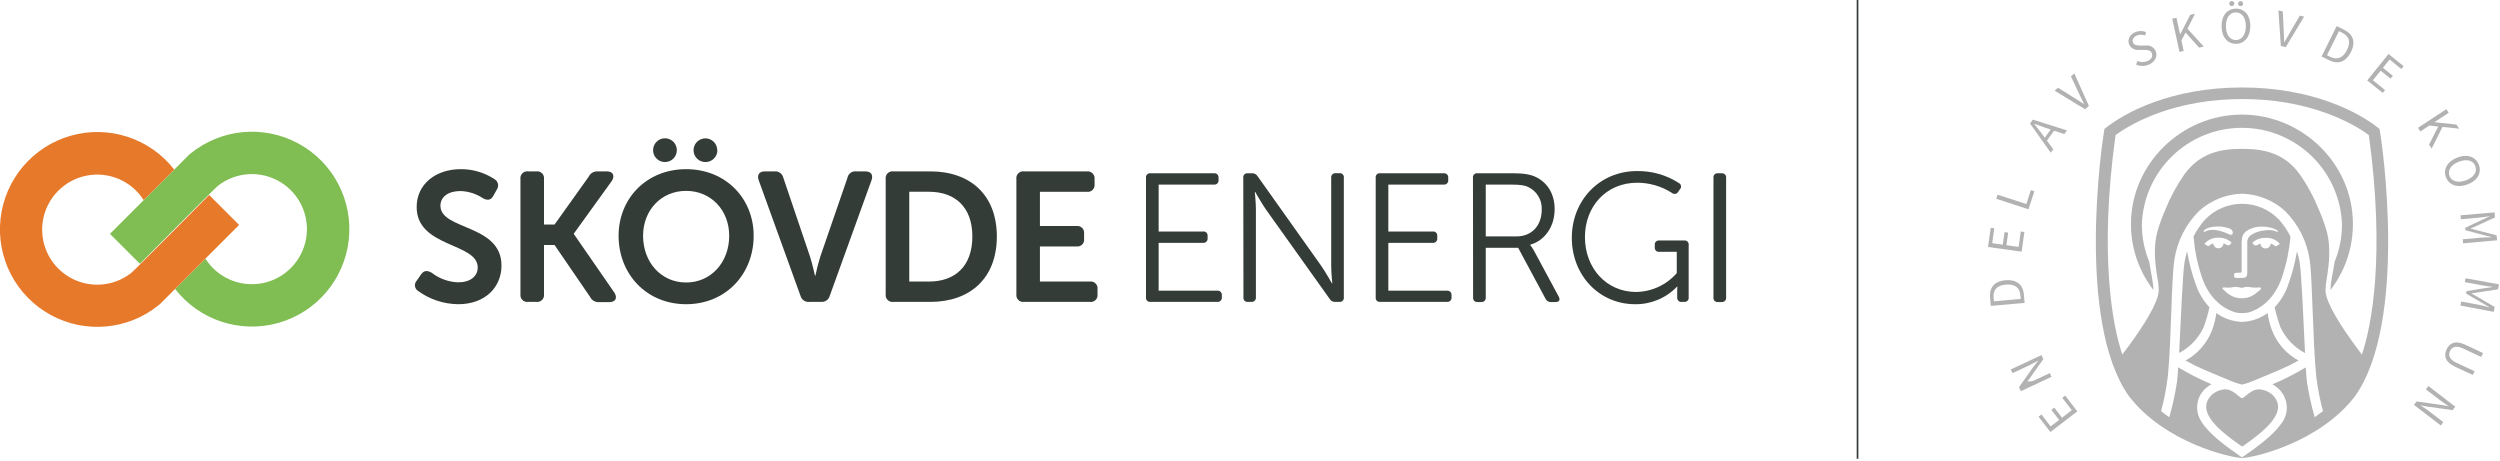 <?xml version="1.0" encoding="UTF-8"?> <svg xmlns="http://www.w3.org/2000/svg" xmlns:xlink="http://www.w3.org/1999/xlink" width="737px" height="136px" viewBox="0 0 737 136" version="1.1"><title>skovde-energi</title><desc>Created with Sketch.</desc><g id="Page-1" stroke="none" stroke-width="1" fill="none" fill-rule="evenodd"><g id="skovde-energi" transform="translate(-1, 0)"><path d="M548.6,0 L548.6,135.25" id="Path" stroke="#343c38" stroke-width="0.5"></path><path d="M123.93,82.63 L125.12,80.9 C125.99,79.7 126.91,79.65 128.27,80.41 C130.511,82.15 133.245,83.137 136.08,83.23 C139.66,83.23 141.83,81.44 141.83,78.84 C141.83,71.51 123.83,73.03 123.83,61.04 C123.83,54.26 129.47,49.87 136.83,49.87 C140.354,49.844 143.806,50.864 146.75,52.8 C147.279,53.093 147.659,53.597 147.794,54.187 C147.93,54.776 147.808,55.395 147.46,55.89 L146.46,57.68 C145.65,59.25 144.46,59.03 143.37,58.44 C141.391,57.118 139.079,56.383 136.7,56.32 C133.12,56.32 130.84,58.06 130.84,60.66 C130.84,67.88 148.84,66.03 148.84,78.29 C148.84,84.53 144.17,89.68 136.09,89.68 C131.837,89.64 127.703,88.277 124.26,85.78 C123.734,85.453 123.389,84.9 123.326,84.284 C123.264,83.667 123.49,83.056 123.94,82.63" id="Path" fill="#343c38" fill-rule="nonzero"></path><path d="M154.43,52.8 C154.338,52.182 154.54,51.557 154.975,51.11 C155.411,50.663 156.03,50.445 156.65,50.52 L159.15,50.52 C159.77,50.445 160.389,50.663 160.825,51.11 C161.26,51.557 161.462,52.182 161.37,52.8 L161.37,66.19 L164.48,66.19 L174.55,52.09 C175.033,51.073 176.086,50.452 177.21,50.52 L179.87,50.52 C181.66,50.52 182.31,51.71 181.44,53.23 L170.18,68.85 L170.18,69 L182.18,86.36 C183.1,87.93 182.39,89.07 180.6,89.07 L177.6,89.07 C176.475,89.144 175.419,88.521 174.94,87.5 L164.48,72.22 L161.37,72.22 L161.37,86.76 C161.448,87.371 161.24,87.984 160.807,88.422 C160.373,88.859 159.762,89.073 159.15,89 L156.65,89 C156.032,89.075 155.415,88.858 154.98,88.413 C154.545,87.968 154.341,87.346 154.43,86.73 L154.43,52.8 Z" id="Path" fill="#343c38" fill-rule="nonzero"></path><path d="M203.27,83.28 C210.65,83.28 215.97,77.28 215.97,69.5 C215.97,62.02 210.65,56.27 203.27,56.27 C195.89,56.27 190.58,62 190.58,69.5 C190.58,77.32 195.89,83.28 203.27,83.28 M203.27,49.87 C214.93,49.87 223.18,58.49 223.18,69.5 C223.18,80.84 214.93,89.68 203.27,89.68 C191.61,89.68 183.36,80.84 183.36,69.5 C183.36,58.5 191.61,49.87 203.27,49.87" id="Shape" fill="#343c38" fill-rule="nonzero"></path><path d="M224.66,53.12 C224.12,51.55 224.82,50.52 226.5,50.52 L229.38,50.52 C230.587,50.423 231.678,51.236 231.93,52.42 L239.79,75.63 C240.5,77.86 241.26,81.28 241.26,81.28 L241.37,81.28 C241.762,79.373 242.249,77.488 242.83,75.63 L250.83,52.42 C251.038,51.235 252.122,50.408 253.32,50.52 L256.09,50.52 C257.77,50.52 258.47,51.52 257.93,53.12 L245.6,87.24 C245.286,88.365 244.213,89.106 243.05,89 L239.58,89 C238.404,89.13 237.308,88.383 237,87.24 L224.66,53.12 Z" id="Path" fill="#343c38" fill-rule="nonzero"></path><path d="M274.85,83 C282.66,83 287.65,78.39 287.65,69.71 C287.65,61.03 282.55,56.53 274.85,56.53 L269.05,56.53 L269.05,83 L274.85,83 Z M262.1,52.8 C262.007,52.181 262.21,51.553 262.648,51.106 C263.086,50.658 263.709,50.441 264.33,50.52 L275.23,50.52 C287.11,50.52 294.87,57.52 294.87,69.72 C294.87,81.92 287.11,89 275.23,89 L264.33,89 C263.711,89.078 263.09,88.863 262.653,88.417 C262.215,87.972 262.011,87.348 262.1,86.73 L262.1,52.8 Z" id="Shape" fill="#343c38" fill-rule="nonzero"></path><path d="M300.63,52.8 C300.538,52.182 300.74,51.557 301.175,51.11 C301.611,50.663 302.23,50.445 302.85,50.52 L321.4,50.52 C322.024,50.449 322.646,50.666 323.09,51.11 C323.534,51.554 323.751,52.176 323.68,52.8 L323.68,54.32 C323.755,54.94 323.537,55.559 323.09,55.995 C322.643,56.43 322.018,56.632 321.4,56.54 L307.57,56.54 L307.57,66.63 L318.31,66.63 C318.928,66.538 319.553,66.74 320,67.175 C320.447,67.611 320.665,68.23 320.59,68.85 L320.59,70.37 C320.686,70.999 320.478,71.637 320.027,72.087 C319.577,72.538 318.939,72.746 318.31,72.65 L307.57,72.65 L307.57,83 L322.27,83 C322.889,82.907 323.517,83.11 323.964,83.548 C324.412,83.986 324.629,84.609 324.55,85.23 L324.55,86.75 C324.636,87.375 324.422,88.003 323.973,88.446 C323.525,88.889 322.893,89.094 322.27,89 L302.85,89 C302.232,89.075 301.615,88.858 301.18,88.413 C300.745,87.968 300.541,87.346 300.63,86.73 L300.63,52.8 Z" id="Path" fill="#343c38" fill-rule="nonzero"></path><path d="M212.44,44.28 C212.44,42.864 211.584,41.588 210.274,41.051 C208.963,40.514 207.459,40.822 206.464,41.83 C205.47,42.839 205.184,44.348 205.74,45.651 C206.296,46.953 207.584,47.79 209,47.77 C210.927,47.77 212.49,46.207 212.49,44.28" id="Path" fill="#343c38" fill-rule="nonzero"></path><path d="M200.53,44.28 C200.534,42.863 199.684,41.584 198.376,41.039 C197.069,40.494 195.562,40.791 194.559,41.792 C193.556,42.792 193.254,44.298 193.795,45.607 C194.337,46.916 195.613,47.77 197.03,47.77 C197.957,47.773 198.848,47.406 199.504,46.751 C200.161,46.097 200.53,45.207 200.53,44.28" id="Path" fill="#343c38" fill-rule="nonzero"></path><path d="M338.84,52.42 C338.789,52.058 338.907,51.692 339.161,51.428 C339.415,51.165 339.776,51.033 340.14,51.07 L358.88,51.07 C359.248,51.032 359.614,51.162 359.876,51.424 C360.138,51.686 360.268,52.052 360.23,52.42 L360.23,53.07 C360.272,53.439 360.143,53.808 359.88,54.07 C359.618,54.333 359.249,54.462 358.88,54.42 L342.57,54.42 L342.57,68.25 L355.64,68.25 C356.003,68.192 356.372,68.306 356.639,68.559 C356.905,68.812 357.039,69.175 357,69.54 L357,70.24 C357.042,70.609 356.913,70.978 356.65,71.24 C356.388,71.503 356.019,71.632 355.65,71.59 L342.57,71.59 L342.57,85.69 L359.85,85.69 C360.212,85.65 360.572,85.774 360.833,86.027 C361.095,86.281 361.229,86.637 361.2,87 L361.2,87.65 C361.238,88.018 361.108,88.384 360.846,88.646 C360.584,88.908 360.218,89.038 359.85,89 L340.14,89 C339.776,89.037 339.415,88.905 339.161,88.642 C338.907,88.378 338.789,88.012 338.84,87.65 L338.84,52.42 Z" id="Path" fill="#343c38" fill-rule="nonzero"></path><path d="M367.52,52.42 C367.465,52.059 367.581,51.693 367.834,51.428 C368.086,51.164 368.447,51.032 368.81,51.07 L370.11,51.07 C370.767,51.05 371.384,51.382 371.73,51.94 L390.52,78.4 C391.82,80.29 393.65,83.53 393.65,83.53 L393.76,83.53 C393.76,83.53 393.44,80.4 393.44,78.4 L393.44,52.4 C393.398,52.031 393.527,51.662 393.79,51.4 C394.052,51.137 394.421,51.008 394.79,51.05 L395.87,51.05 C396.233,51.012 396.594,51.144 396.846,51.408 C397.099,51.673 397.215,52.039 397.16,52.4 L397.16,87.69 C397.201,88.045 397.079,88.399 396.829,88.654 C396.578,88.908 396.225,89.036 395.87,89 L394.57,89 C393.924,89.03 393.317,88.693 393,88.13 L374.16,61.71 C372.86,59.82 371.03,56.58 371.03,56.58 L370.92,56.58 C370.92,56.58 371.24,59.71 371.24,61.71 L371.24,87.71 C371.263,88.05 371.141,88.383 370.905,88.629 C370.669,88.874 370.34,89.009 370,89 L368.86,89 C368.497,89.038 368.136,88.906 367.884,88.642 C367.631,88.377 367.515,88.011 367.57,87.65 L367.52,52.42 Z" id="Path" fill="#343c38" fill-rule="nonzero"></path><path d="M406.56,52.42 C406.505,52.059 406.621,51.693 406.874,51.428 C407.126,51.164 407.487,51.032 407.85,51.07 L426.59,51.07 C426.959,51.028 427.328,51.157 427.59,51.42 C427.853,51.682 427.982,52.051 427.94,52.42 L427.94,53.07 C427.982,53.439 427.853,53.808 427.59,54.07 C427.328,54.333 426.959,54.462 426.59,54.42 L410.28,54.42 L410.28,68.25 L423.35,68.25 C423.711,68.195 424.077,68.311 424.342,68.564 C424.606,68.816 424.738,69.177 424.7,69.54 L424.7,70.24 C424.742,70.609 424.613,70.978 424.35,71.24 C424.088,71.503 423.719,71.632 423.35,71.59 L410.28,71.59 L410.28,85.69 L427.56,85.69 C427.922,85.65 428.282,85.774 428.543,86.027 C428.805,86.281 428.939,86.637 428.91,87 L428.91,87.65 C428.952,88.019 428.823,88.388 428.56,88.65 C428.298,88.913 427.929,89.042 427.56,89 L407.85,89 C407.487,89.038 407.126,88.906 406.874,88.642 C406.621,88.377 406.505,88.011 406.56,87.65 L406.56,52.42 Z" id="Path" fill="#343c38" fill-rule="nonzero"></path><path d="M435.23,52.42 C435.179,52.058 435.297,51.692 435.551,51.428 C435.805,51.165 436.166,51.033 436.53,51.07 L446.79,51.07 C450.35,51.07 452.19,51.45 453.7,52.15 C457.1,53.77 459.31,57.07 459.31,61.66 C459.31,66.79 456.4,70.95 452.13,72.13 L452.13,72.24 C452.494,72.723 452.828,73.227 453.13,73.75 L460.53,87.47 C461.02,88.39 460.64,89.04 459.62,89.04 L458.21,89.04 C457.552,89.074 456.938,88.712 456.65,88.12 L448.55,73.05 L439,73.05 L439,87.69 C439.043,88.051 438.922,88.412 438.67,88.673 C438.418,88.935 438.062,89.07 437.7,89.04 L436.57,89.04 C436.206,89.077 435.845,88.945 435.591,88.682 C435.337,88.418 435.219,88.052 435.27,87.69 L435.23,52.42 Z M448,69.7 C452.58,69.7 455.5,66.52 455.5,61.77 C455.63,58.949 454.052,56.327 451.5,55.12 C450.43,54.64 449.29,54.42 446.5,54.42 L439,54.42 L439,69.7 L448,69.7 Z" id="Shape" fill="#343c38" fill-rule="nonzero"></path><path d="M483.56,50.43 C487.97,50.355 492.301,51.598 496,54 C496.317,54.182 496.529,54.504 496.57,54.867 C496.611,55.23 496.478,55.591 496.21,55.84 L495.73,56.54 C495.556,56.859 495.246,57.081 494.889,57.145 C494.531,57.21 494.164,57.108 493.89,56.87 C490.828,54.909 487.267,53.868 483.63,53.87 C474.45,53.87 468.24,60.94 468.24,69.87 C468.24,79.16 474.67,86.07 483.31,86.07 C487.92,86.012 492.285,83.989 495.31,80.51 L495.31,74.24 L490.13,74.24 C489.766,74.277 489.405,74.145 489.151,73.882 C488.897,73.618 488.779,73.252 488.83,72.89 L488.83,72.24 C488.779,71.878 488.897,71.512 489.151,71.248 C489.405,70.985 489.766,70.853 490.13,70.89 L497.53,70.89 C497.893,70.852 498.254,70.984 498.506,71.248 C498.759,71.513 498.875,71.879 498.82,72.24 L498.82,87.69 C498.86,88.041 498.741,88.392 498.495,88.645 C498.249,88.899 497.902,89.029 497.55,89 L496.79,89 C496.448,89.046 496.102,88.942 495.843,88.714 C495.584,88.485 495.437,88.155 495.44,87.81 L495.44,85.9 C495.44,85.2 495.5,84.5 495.5,84.5 L495.39,84.5 C492.162,87.877 487.671,89.755 483,89.68 C472.58,89.68 464.37,81.31 464.37,70.08 C464.39,59 472.6,50.43 483.56,50.43 Z" id="Path" fill="#343c38" fill-rule="nonzero"></path><path d="M506.13,52.42 C506.079,52.058 506.197,51.692 506.451,51.428 C506.705,51.165 507.066,51.033 507.43,51.07 L508.56,51.07 C508.922,51.04 509.278,51.175 509.53,51.437 C509.782,51.698 509.903,52.059 509.86,52.42 L509.86,87.69 C509.903,88.051 509.782,88.412 509.53,88.673 C509.278,88.935 508.922,89.07 508.56,89.04 L507.43,89.04 C507.066,89.077 506.705,88.945 506.451,88.682 C506.197,88.418 506.079,88.052 506.13,87.69 L506.13,52.42 Z" id="Path" fill="#343c38" fill-rule="nonzero"></path><path d="M52.37,50 L43.42,58.94 L33.42,68.94 L42.25,77.77 C42.25,77.77 64.19,55.61 65.25,54.77 C70.534,50.635 77.819,50.178 83.578,53.62 C89.338,57.062 92.386,63.694 91.247,70.307 C90.108,76.919 85.017,82.149 78.437,83.466 C71.858,84.783 65.146,81.915 61.55,76.25 L52.61,85.19 C59.78,94.404 71.815,98.36 83.054,95.198 C94.293,92.036 102.499,82.385 103.813,70.784 C105.127,59.183 99.288,47.941 89.041,42.345 C78.794,36.75 66.18,37.914 57.13,45.29 L56.82,45.54 L53.24,49.12" id="Path" fill="#80BE53" fill-rule="nonzero"></path><path d="M52.55,85.25 L61.49,76.31 L71.49,66.31 L62.66,57.48 C62.66,57.48 40.73,79.64 39.66,80.48 C34.376,84.615 27.091,85.072 21.332,81.63 C15.572,78.188 12.524,71.556 13.663,64.943 C14.802,58.331 19.893,53.101 26.473,51.784 C33.052,50.467 39.764,53.335 43.36,59 L52.37,50 C45.2,40.786 33.165,36.83 21.926,39.992 C10.687,43.154 2.481,52.805 1.167,64.406 C-0.147,76.007 5.692,87.249 15.939,92.845 C26.186,98.44 38.8,97.276 47.85,89.9 L48.15,89.65 L51.73,86.07" id="Path" fill="#E7792B" fill-rule="nonzero"></path><g id="Group" transform="translate(587, 0)" fill="#b3b2b2" fill-rule="nonzero"><g><polygon id="Path" points="18.45 127.36 14.97 122.83 15.82 122.18 18.52 125.71 21.02 123.8 18.74 120.82 19.6 120.16 21.88 123.14 24.76 120.93 21.96 117.28 22.82 116.62 26.39 121.27"></polygon><path d="M9.75,115.32 L9.2,114.15 L13.38,108.23 L14.8,106.38 L14.8,106.32 C13.91,106.8 12.93,107.38 11.98,107.82 L7.28,110 L6.77,108.92 L15.83,104.68 L16.38,105.86 L12.19,111.77 L10.78,113.62 L10.78,112.67 C11.66,112.19 12.59,112.67 13.54,112.21 L18.29,110 L18.79,111.08 L9.75,115.32 Z" id="Path"></path><path d="M9.61,87 C9.41,84.69 7.83,83.67 5.31,83.9 C2.79,84.13 1.51,85.39 1.71,87.71 L1.81,88.82 L9.71,88.12 L9.61,87 Z M0.89,90.18 L0.67,87.71 C0.4,84.71 2.03,82.88 5.19,82.61 C8.35,82.34 10.37,83.78 10.63,86.77 L10.86,89.29 L0.89,90.18 Z" id="Shape"></path><polygon id="Path" points="0.07 72.81 0.87 67.15 1.92 67.3 1.31 71.69 4.42 72.13 4.94 68.42 6.01 68.57 5.49 72.28 9.09 72.78 9.72 68.24 10.79 68.39 9.98 74.19"></polygon><polygon id="Path" points="2.49 58.6 2.88 57.4 11.37 60.15 12.7 56.04 13.73 56.38 12 61.7"></polygon><path d="M18.54,38.19 L17,37.67 C15.9,37.3 14.82,36.91 13.7,36.48 L13.7,36.53 C14.45,37.47 15.16,38.37 15.85,39.31 L16.8,40.6 L18.54,38.19 Z M19.54,38.54 L17.42,41.46 L19.32,44.02 L18.56,45.02 L12.45,36.41 L13.29,35.27 L23.35,38.45 L22.57,39.52 L19.54,38.54 Z" id="Shape"></path><path d="M19.7,26.73 L20.7,25.85 L25.48,28.85 C26.48,29.51 27.34,30.06 28.39,30.7 L28.39,30.7 C27.88,29.58 27.44,28.7 26.9,27.59 L24.51,22.5 L25.51,21.65 L29.8,31.22 L28.7,32.22 L19.7,26.73 Z" id="Path"></path><path d="M44.1,18 C45.058,18.41 46.142,18.41 47.1,18 C48.29,17.48 48.74,16.57 48.35,15.67 C47.96,14.77 47.14,14.73 46.11,14.72 L44.56,14.72 C43.369,14.86 42.22,14.235 41.69,13.16 C41.07,11.76 41.84,10.16 43.49,9.47 C44.502,9.033 45.648,9.033 46.66,9.47 L46.38,10.47 C45.599,10.146 44.721,10.146 43.94,10.47 C42.94,10.92 42.46,11.74 42.82,12.56 C43.18,13.38 44.16,13.42 45,13.42 L46.54,13.42 C47.775,13.242 48.977,13.909 49.48,15.05 C50.12,16.5 49.43,18.18 47.48,19.05 C46.281,19.57 44.919,19.57 43.72,19.05 L44.1,18 Z" id="Path"></path><polygon id="Path" points="54.38 5.52 55.62 5.25 56.69 10.15 56.72 10.15 59.68 4.37 61.09 4.06 58.86 8.45 63.67 13.74 62.3 14.04 58.3 9.58 57.08 11.93 57.75 15.03 56.51 15.29"></polygon><path d="M73.79,1.07 C73.79,0.661 74.121,0.33 74.53,0.33 C74.939,0.33 75.27,0.661 75.27,1.07 C75.276,1.27 75.198,1.463 75.056,1.603 C74.914,1.743 74.72,1.818 74.52,1.81 C74.321,1.81 74.131,1.729 73.993,1.586 C73.855,1.442 73.782,1.249 73.79,1.05 M71.18,1.05 C71.18,0.641 71.511,0.31 71.92,0.31 C72.329,0.31 72.66,0.641 72.66,1.05 C72.66,1.459 72.329,1.79 71.92,1.79 C71.511,1.79 71.18,1.459 71.18,1.05 M76.08,7.72 C76.08,5.23 74.97,3.72 73.2,3.65 C71.43,3.58 70.2,5.16 70.2,7.65 C70.2,10.14 71.31,11.79 73.1,11.81 C74.89,11.83 76.05,10.23 76.1,7.73 M68.92,7.64 C68.92,4.44 70.74,2.52 73.23,2.55 C75.72,2.58 77.44,4.55 77.4,7.74 C77.36,10.93 75.58,12.95 73.1,12.92 C70.62,12.89 68.88,10.86 68.92,7.64" id="Shape"></path><path d="M85.67,3.06 L86.96,3.38 L87.24,9 C87.3,10.24 87.31,11.22 87.38,12.45 L87.44,12.45 C88.07,11.39 88.55,10.54 89.15,9.45 L92,4.6 L93.25,4.9 L87.83,13.9 L86.4,13.55 L85.67,3.06 Z" id="Path"></path><path d="M101,16.78 C103.09,17.78 104.77,17 105.9,14.73 C107.03,12.46 106.62,10.73 104.53,9.68 L103.53,9.18 L100,16.28 L101,16.78 Z M102.85,7.69 L105.07,8.79 C107.81,10.15 108.48,12.47 107.07,15.31 C105.66,18.15 103.37,19.11 100.68,17.78 L98.41,16.65 L102.85,7.69 Z" id="Shape"></path><polygon id="Path" points="118.14 15.92 122.59 19.5 121.92 20.34 118.46 17.55 116.49 19.99 119.41 22.34 118.73 23.19 115.81 20.84 113.53 23.66 117.11 26.55 116.43 27.39 111.86 23.71"></polygon><polygon id="Path" points="135.18 32.19 135.87 33.25 131.68 36.01 131.7 36.03 138.16 36.72 138.95 37.92 134.05 37.41 130.85 43.81 130.08 42.64 132.79 37.3 130.17 37 127.52 38.75 126.82 37.69"></polygon><path d="M141,53.15 C143.33,52.26 144.35,50.63 143.73,48.97 C143.11,47.31 141.24,46.77 138.91,47.65 C136.58,48.53 135.48,50.2 136.11,51.87 C136.74,53.54 138.65,54 141,53.15 M138.45,46.43 C141.45,45.3 143.88,46.25 144.76,48.58 C145.64,50.91 144.45,53.23 141.46,54.36 C138.47,55.49 135.95,54.58 135.07,52.26 C134.19,49.94 135.44,47.58 138.45,46.43" id="Shape"></path><path d="M149.39,62.61 L149.52,64.1 L144.34,66.48 L142.34,67.37 L142.34,67.43 L144.44,67.94 L150,69.37 L150.14,70.84 L140.14,71.73 L140,70.54 L145.49,70.05 C146.37,69.97 147.57,69.97 148.49,69.95 L148.49,69.89 L146.2,69.31 L140.82,67.87 L140.75,67.15 L145.75,64.79 L147.9,63.79 L147.9,63.73 C147.02,63.87 145.85,64.06 144.97,64.14 L139.48,64.63 L139.38,63.47 L149.39,62.61 Z" id="Path"></path><path d="M150.7,83.82 L150.41,85.29 L144.78,86.16 L142.64,86.48 L142.64,86.54 L144.52,87.61 L149.43,90.49 L149.15,91.94 L139.32,90.06 L139.55,88.89 L144.96,89.89 C145.82,90.06 146.96,90.39 147.83,90.61 L147.83,90.55 L145.83,89.36 L141,86.54 L141.14,85.82 L146.63,84.94 L148.97,84.58 L148.97,84.58 C148.09,84.47 146.91,84.33 146.04,84.17 L140.63,83.17 L140.85,82.03 L150.7,83.82 Z" id="Path"></path><path d="M146,104.08 L145.46,105.23 L140.11,102.73 C137.93,101.73 136.81,102.31 136.27,103.47 C135.73,104.63 135.96,105.93 138.15,106.95 L143.5,109.44 L142.98,110.54 L137.66,108.06 C134.75,106.69 134.4,104.83 135.26,103 C136.12,101.17 137.76,100.23 140.68,101.59 L146,104.08 Z" id="Path"></path><path d="M137.82,119.9 L137.03,120.9 L129.85,119.9 L127.55,119.49 L127.55,119.49 C128.39,120.05 129.35,120.66 130.18,121.3 L134.29,124.44 L133.56,125.44 L125.62,119.35 L126.41,118.35 L133.59,119.35 L135.88,119.75 L135.88,119.75 C135.05,119.19 134.15,118.61 133.31,117.97 L129.16,114.79 L129.88,113.79 L137.82,119.9 Z" id="Path"></path></g><g transform="translate(31, 25)"><path d="M43.94,8.78 C26.12,8.78 11.2,23.28 11.2,41.11 C11.205,48.126 13.536,54.942 17.83,60.49 L17.83,60.49 C17.83,58.39 17.11,55.56 16.58,52.12 C15.146,48.63 14.412,44.893 14.42,41.12 C15.004,25.25 28.039,12.686 43.92,12.686 C59.801,12.686 72.836,25.25 73.42,41.12 C73.428,44.893 72.694,48.63 71.26,52.12 C70.74,55.56 70.02,58.39 70.02,60.49 L70.02,60.49 C74.306,54.938 76.634,48.124 76.64,41.11 C76.68,23.28 61.76,8.83 43.94,8.78 Z" id="Path"></path><path d="M41.9,67.09 C43.244,67.383 44.636,67.383 45.98,67.09 C48.68,66.25 53.45,63.76 55.84,56.4 C57.096,52.615 57.899,48.694 58.23,44.72 C57.322,42.909 56.175,41.227 54.82,39.72 C51.976,36.757 48.047,35.082 43.94,35.082 C39.833,35.082 35.904,36.757 33.06,39.72 C31.712,41.232 30.565,42.913 29.65,44.72 C29.973,48.692 30.762,52.612 32,56.4 C34.43,63.76 39.2,66.25 41.9,67.09 Z M37,48.2 C36.185,48.201 35.513,47.564 35.47,46.75 C34.97,46.924 34.508,47.192 34.11,47.54 C34.074,47.551 34.036,47.551 34,47.54 C33.967,47.55 33.933,47.55 33.9,47.54 L33,47 C32.94,46.961 32.909,46.891 32.92,46.82 C33.943,45.647 35.445,45.003 37,45.07 C38.386,45.025 39.737,45.507 40.78,46.42 C40.847,46.49 40.847,46.6 40.78,46.67 L40.55,46.96 C40.38,47.18 40.118,47.309 39.84,47.31 C39.665,47.31 39.495,47.258 39.35,47.16 C39.091,46.984 38.808,46.846 38.51,46.75 C38.487,47.095 38.35,47.422 38.12,47.68 C37.836,48.003 37.43,48.192 37,48.2 L37,48.2 Z M48.69,60.92 C47.957,61.613 47.102,62.165 46.17,62.55 C44.679,63.06 43.061,63.06 41.57,62.55 C40.707,62.206 39.914,61.708 39.23,61.08 C38.23,60.21 38.07,60.08 38.23,59.85 C38.296,59.771 38.397,59.729 38.5,59.74 L38.81,59.74 C39.473,59.837 40.147,59.837 40.81,59.74 C41.198,59.65 41.593,59.59 41.99,59.56 C42.63,59.593 43.264,59.697 43.88,59.87 C44.423,59.691 44.989,59.586 45.56,59.56 C46.023,59.597 46.483,59.657 46.94,59.74 C47.604,59.817 48.276,59.817 48.94,59.74 L49.25,59.74 C49.352,59.734 49.451,59.775 49.52,59.85 C49.81,60.18 48.9,60.78 48.73,60.92 L48.69,60.92 Z M55,46.78 C55.05,46.845 55.05,46.935 55,47 L54,47.59 C53.971,47.599 53.939,47.599 53.91,47.59 C53.875,47.604 53.835,47.604 53.8,47.59 C53.398,47.241 52.933,46.973 52.43,46.8 C52.409,47.146 52.276,47.477 52.05,47.74 C51.754,48.062 51.337,48.247 50.9,48.25 C50.46,48.25 50.041,48.061 49.75,47.73 C49.519,47.474 49.384,47.145 49.37,46.8 C49.068,46.894 48.781,47.032 48.52,47.21 C48.375,47.308 48.205,47.36 48.03,47.36 C47.752,47.359 47.49,47.23 47.32,47.01 L47.09,46.72 C47.023,46.65 47.023,46.54 47.09,46.47 C48.133,45.557 49.484,45.075 50.87,45.12 C52.428,45.012 53.95,45.623 55,46.78 L55,46.78 Z M42.57,55.41 C43.83,55.41 43.83,55.41 43.83,54.87 L43.83,47.14 C43.83,44.8 43.97,43.42 46.75,42.33 C47.738,41.964 48.786,41.784 49.84,41.8 C50.614,41.795 51.386,41.882 52.14,42.06 C52.993,42.207 53.801,42.549 54.5,43.06 C54.52,43.122 54.52,43.188 54.5,43.25 C54.48,43.3 54.44,43.34 54.39,43.36 L54.33,43.36 C54.301,43.37 54.269,43.37 54.24,43.36 C53.508,42.975 52.686,42.795 51.86,42.84 C51.237,42.843 50.615,42.896 50,43 C48.641,43.191 47.351,43.721 46.25,44.54 C45.639,45.191 45.363,46.088 45.5,46.97 L45.5,54.8 C45.5,55.8 45.5,56.36 45.1,56.66 C44.7,56.96 44.1,56.94 42.72,56.94 C41.95,56.94 41.6,56.94 41.6,56.16 C41.6,55.38 42,55.41 42.61,55.41 L42.57,55.41 Z M32.69,43 C33.236,42.467 33.936,42.117 34.69,42 C35.371,41.837 36.07,41.756 36.77,41.76 C37.891,41.768 39.003,41.946 40.07,42.29 C40.382,42.383 40.667,42.551 40.9,42.78 C41.228,43.097 41.317,43.588 41.12,44 C41.057,44.139 40.912,44.224 40.76,44.21 L40.55,44.21 C40.272,44.137 40.004,44.033 39.75,43.9 C38.767,43.444 37.733,43.108 36.67,42.9 C36.202,42.807 35.727,42.76 35.25,42.76 C34.434,42.736 33.626,42.94 32.92,43.35 C32.887,43.359 32.853,43.359 32.82,43.35 L32.76,43.35 C32.71,43.33 32.67,43.29 32.65,43.24 C32.616,43.159 32.632,43.066 32.69,43 L32.69,43 Z" id="Shape"></path><path d="M60.14,49.11 C59.588,52.452 58.728,55.736 57.57,58.92 C56.733,61.403 55.369,63.675 53.57,65.58 C54,67.592 54.575,69.571 55.29,71.5 C56.804,74.754 59.349,77.418 62.53,79.08 C62.02,69.41 61.53,55.77 60.91,52.14 C60.72,51.114 60.462,50.102 60.14,49.11 L60.14,49.11 Z" id="Path"></path><path d="M84.48,13 C78.48,8.11 64.68,0.79 44,0.79 L43.88,0.79 C23.2,0.79 9.4,8.11 3.4,13 C2.48,17.8 -4.83,69.71 10.5,91.64 C21.05,105.53 40.73,110 43.94,110 C47.15,110 66.83,105.58 77.38,91.64 C92.72,69.66 85.4,17.75 84.48,13 Z M65.37,98 C64.397,94.597 63.636,91.137 63.09,87.64 C62.97,86.64 62.86,85.1 62.74,83.3 C59.585,85.196 56.3,86.867 52.91,88.3 C55.462,89.621 57.091,92.227 57.16,95.1 C57.16,96.925 56.523,98.693 55.36,100.1 C52.9,103.49 48.36,106.78 44.44,109.5 C44.313,109.643 44.131,109.724 43.94,109.724 C43.749,109.724 43.567,109.643 43.44,109.5 C39.25,106.6 34.37,103.05 32.06,99.43 C31.256,98.274 30.791,96.916 30.72,95.51 C30.715,95.487 30.715,95.463 30.72,95.44 C30.596,93.109 31.578,90.856 33.37,89.36 C33.849,88.935 34.38,88.572 34.95,88.28 C31.56,86.847 28.275,85.176 25.12,83.28 C25.01,85.08 24.89,86.58 24.77,87.62 C24.237,91.124 23.482,94.591 22.51,98 C21.64,97.4 20.84,96.8 20.09,96.2 C21.011,92.794 21.68,89.324 22.09,85.82 C23.15,74.9 23.09,57.63 24,51.61 C24.817,46.105 27.404,41.015 31.37,37.11 C34.805,34.04 39.206,32.271 43.81,32.11 L44.09,32.11 C48.694,32.271 53.095,34.04 56.53,37.11 C60.496,41.015 63.083,46.105 63.9,51.61 C64.76,57.61 64.75,74.9 65.81,85.82 C66.225,89.324 66.894,92.793 67.81,96.2 C67,96.76 66.24,97.36 65.37,98 Z M79.29,79.54 C74.86,73.7 69.99,66.62 68.82,62.28 C68.661,61.72 68.573,61.142 68.56,60.56 C68.599,59.349 68.73,58.142 68.95,56.95 C69.69,52.52 70.11,47.69 68.95,43.3 C68.336,41.132 67.571,39.01 66.66,36.95 C65.165,33.196 63.238,29.629 60.92,26.32 C56.43,20.21 50.6,18.9 44.18,18.88 L43.77,18.88 C37.34,18.88 31.52,20.21 27.02,26.32 C24.705,29.631 22.779,33.198 21.28,36.95 C20.378,38.999 19.617,41.108 19,43.26 C17.81,47.65 18.23,52.48 19,56.91 C19.228,58.101 19.362,59.308 19.4,60.52 C19.383,61.102 19.292,61.68 19.13,62.24 C17.96,66.58 13.13,73.66 8.66,79.5 C5.78,71.08 1.78,50.27 6.66,14.82 C9.88,12.45 21.43,5.01 40.75,4.26 L44,4.2 L47.25,4.26 C66.57,5.01 78.12,12.45 81.34,14.82 C86.17,50.27 82.17,71.08 79.29,79.5 L79.29,79.54 Z" id="Shape"></path><path d="M52.75,72.29 C52.144,70.677 51.728,68.999 51.51,67.29 C49.351,68.855 46.783,69.758 44.12,69.89 L43.76,69.89 C41.097,69.758 38.529,68.855 36.37,67.29 C36.157,69 35.741,70.679 35.13,72.29 C33.671,76.124 30.896,79.315 27.3,81.29 C29.037,82.28 30.83,83.168 32.67,83.95 C36.05,85.37 39.02,86.65 41.07,87.46 C42,87.845 42.96,88.152 43.94,88.38 C44.921,88.154 45.881,87.846 46.81,87.46 C48.86,86.65 51.81,85.37 55.21,83.95 C57.052,83.166 58.849,82.278 60.59,81.29 C56.989,79.319 54.209,76.127 52.75,72.29 Z" id="Path"></path><path d="M32.62,71.5 C33.335,69.571 33.91,67.592 34.34,65.58 C32.545,63.672 31.181,61.401 30.34,58.92 C29.187,55.735 28.327,52.451 27.77,49.11 C27.459,50.093 27.212,51.095 27.03,52.11 C26.42,55.74 25.92,69.38 25.41,79.05 C28.577,77.394 31.111,74.74 32.62,71.5 L32.62,71.5 Z" id="Path"></path><path d="M48.9,89.76 C48.075,89.799 47.277,90.061 46.59,90.52 C45.38,91.27 44.41,92.33 43.96,92.38 L43.96,92.38 C43.52,92.38 42.54,91.27 41.33,90.52 C40.647,90.063 39.851,89.8 39.03,89.76 C37.633,89.832 36.295,90.347 35.21,91.23 C29.8,96.23 37.58,102.16 43.59,106.41 C43.705,106.498 43.838,106.559 43.98,106.59 C44.122,106.561 44.256,106.499 44.37,106.41 C50.37,102.16 58.16,96.24 52.75,91.23 C51.657,90.34 50.308,89.825 48.9,89.76 L48.9,89.76 Z" id="Path"></path></g></g></g></g></svg> 